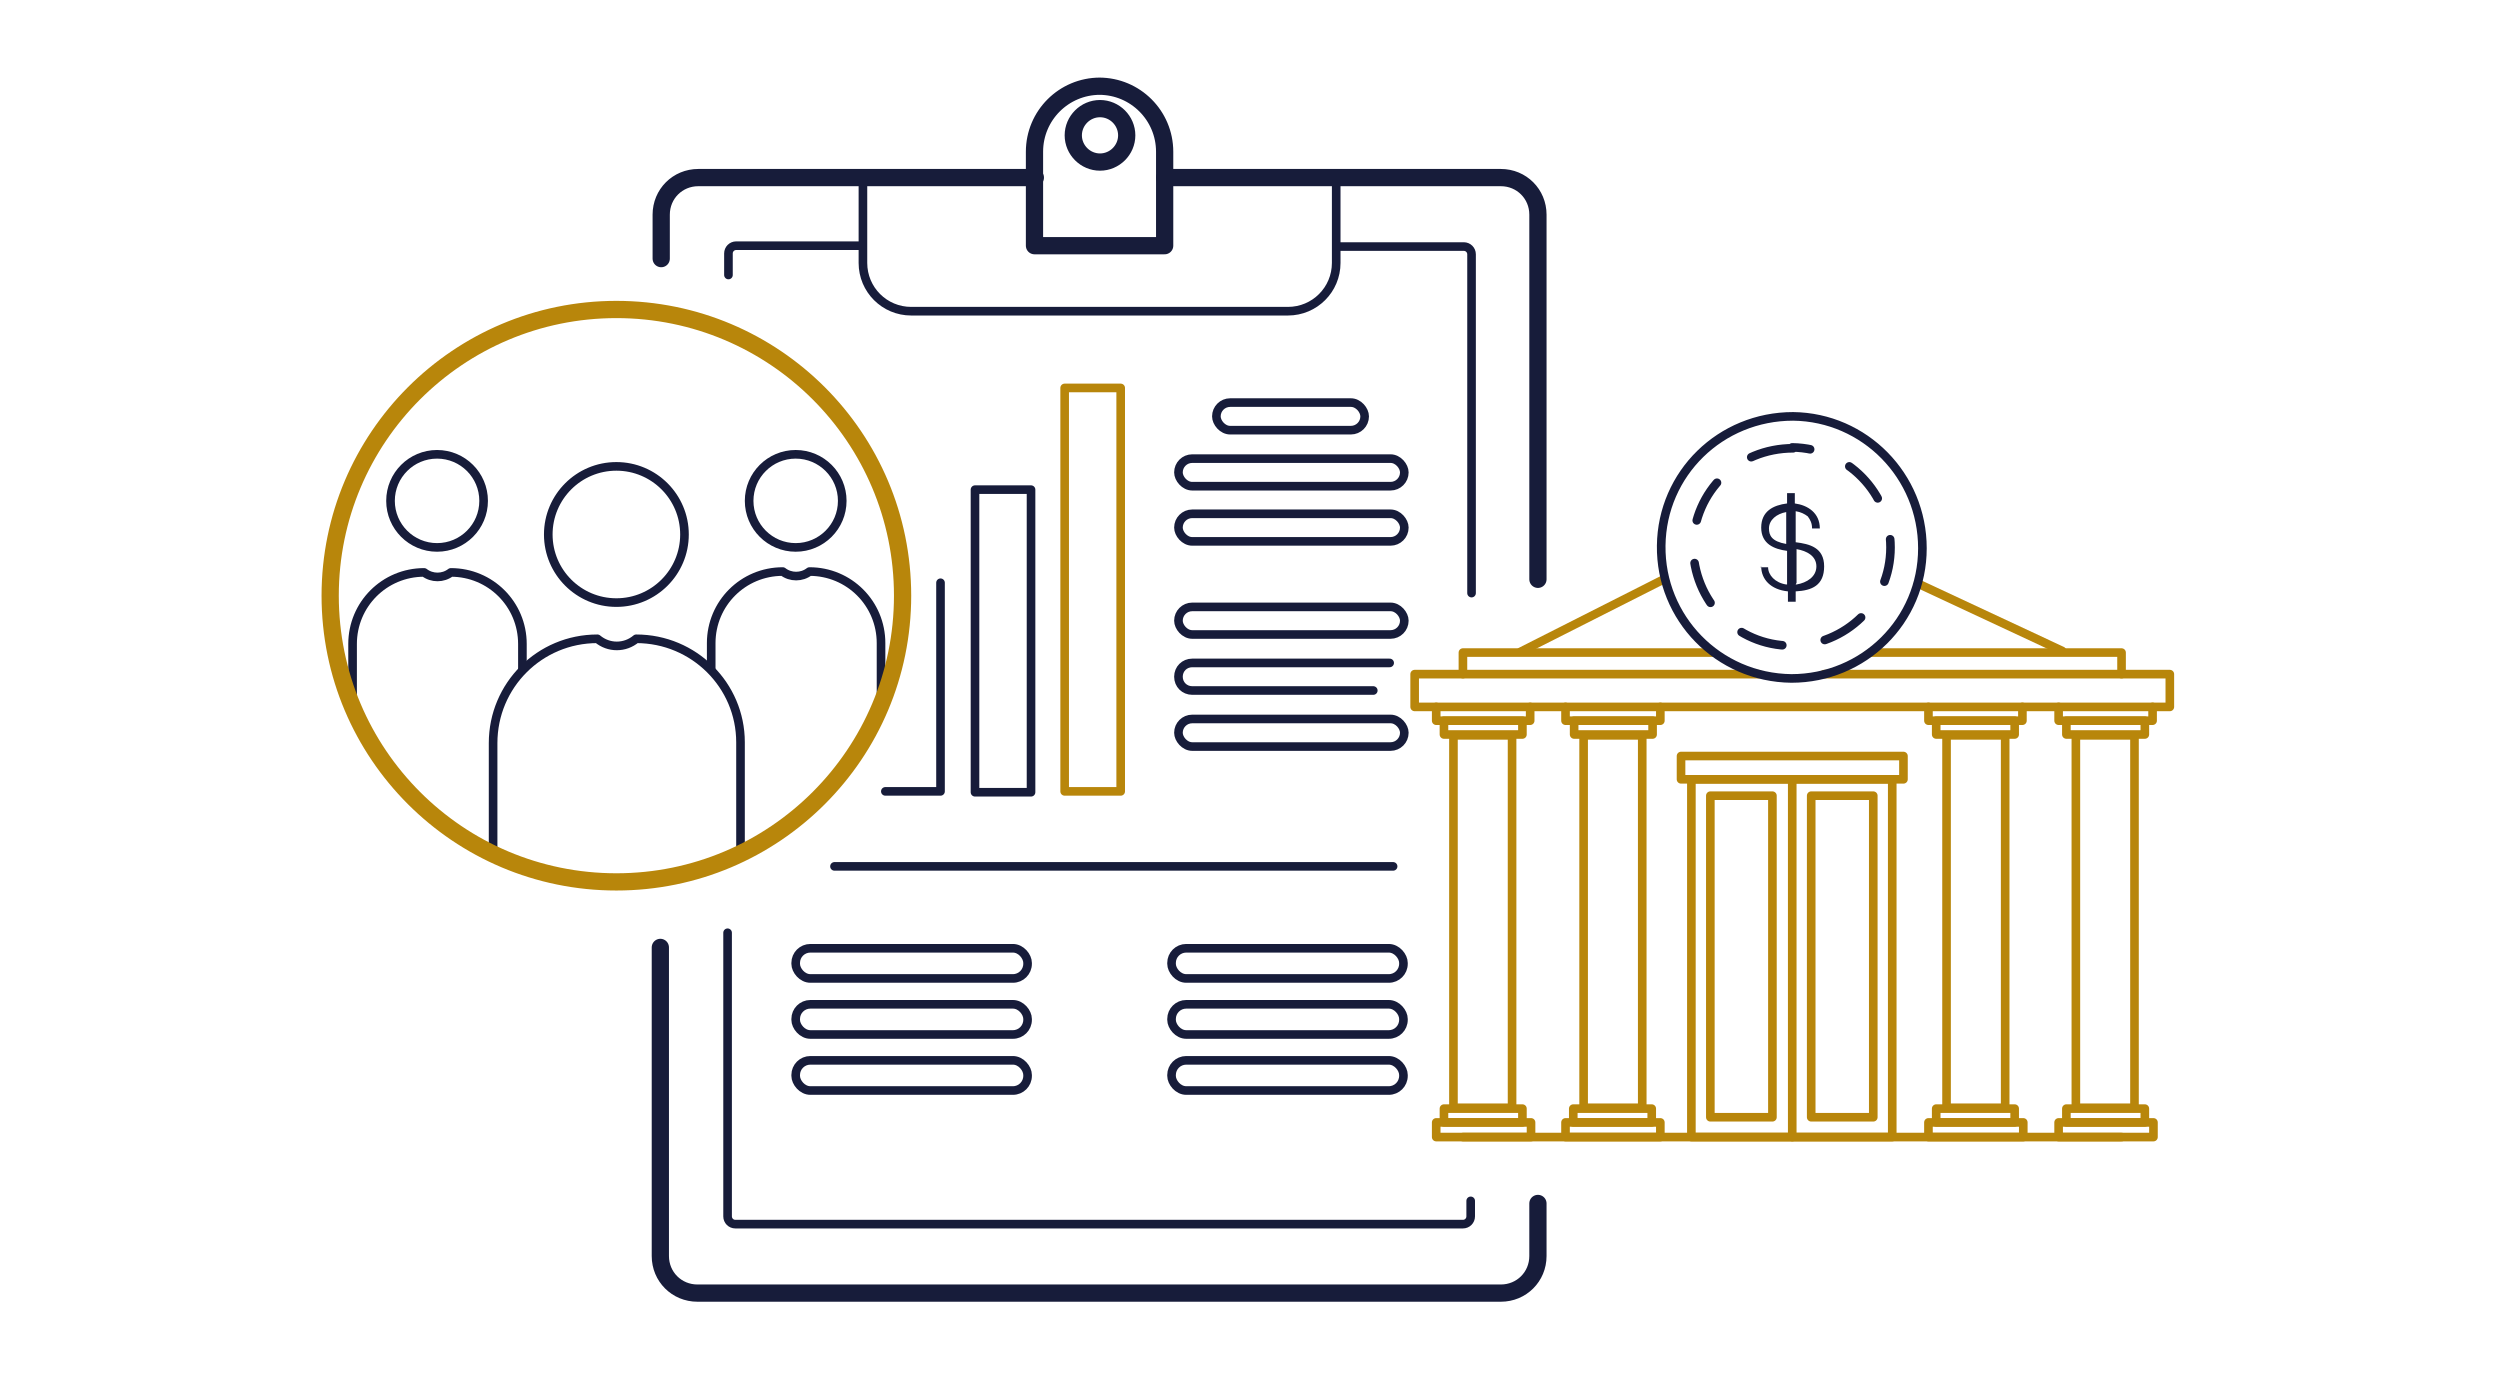 <?xml version="1.0" encoding="UTF-8"?>
<svg id="icons" xmlns="http://www.w3.org/2000/svg" width="290" height="160" version="1.1" viewBox="0 0 290 160">
  <!-- Generator: Adobe Illustrator 29.7.1, SVG Export Plug-In . SVG Version: 2.1.1 Build 8)  -->
  <defs>
    <style>
      .st0 {
        fill: #171c3a;
      }

      .st1, .st2 {
        stroke-width: 2px;
      }

      .st1, .st2, .st3, .st4, .st5 {
        fill: none;
        stroke-linecap: round;
        stroke-linejoin: round;
      }

      .st1, .st4, .st5 {
        stroke: #171c3a;
      }

      .st2, .st3 {
        stroke: #b8860b;
      }

      .st5 {
        stroke-dasharray: 5 5;
      }
    </style>
  </defs>
  <g>
    <g>
      <path class="st1" d="M76.7,30v-5.1c0-2.4,1.9-4.3,4.3-4.3h39.1"/>
      <path class="st1" d="M178.4,139.6v6.1c0,2.4-1.9,4.3-4.3,4.3h-93.2c-2.4,0-4.3-1.9-4.3-4.3v-35.8"/>
      <path class="st1" d="M135.1,20.6h39c2.4,0,4.3,1.9,4.3,4.3v42.3"/>
      <path class="st4" d="M84.5,31.9v-2.5c0-.5.4-.9.9-.9h14.5"/>
      <path class="st4" d="M170.6,139.3v1.8c0,.5-.4.9-.9.9h-84.4c-.5,0-.9-.4-.9-.9v-32.9"/>
      <path class="st4" d="M155.1,28.6h14.7c.5,0,.9.4.9.9v39.3"/>
      <g>
        <g>
          <rect class="st4" x="136.7" y="70.4" width="26.2" height="3.2" rx="1.6" ry="1.6"/>
          <path class="st4" d="M159.3,80.1h-21c-.9,0-1.6-.7-1.6-1.6h0c0-.9.7-1.6,1.6-1.6h22.9"/>
          <rect class="st4" x="136.7" y="83.4" width="26.2" height="3.2" rx="1.6" ry="1.6"/>
          <rect class="st4" x="141.1" y="46.7" width="17.2" height="3.2" rx="1.6" ry="1.6"/>
          <rect class="st4" x="136.7" y="53.2" width="26.2" height="3.2" rx="1.6" ry="1.6"/>
          <rect class="st4" x="136.7" y="59.6" width="26.2" height="3.2" rx="1.6" ry="1.6"/>
        </g>
        <line class="st4" x1="96.8" y1="100.5" x2="161.6" y2="100.5"/>
        <g>
          <rect class="st3" x="123.5" y="45" width="6.5" height="46.8"/>
          <rect class="st4" x="113.1" y="56.8" width="6.5" height="35.1"/>
          <polyline class="st4" points="102.7 91.8 109.1 91.8 109.1 67.6"/>
        </g>
        <rect class="st4" x="135.9" y="110" width="26.9" height="3.5" rx="1.7" ry="1.7"/>
        <rect class="st4" x="135.9" y="123" width="26.9" height="3.5" rx="1.7" ry="1.7"/>
        <rect class="st4" x="135.9" y="116.5" width="26.9" height="3.5" rx="1.7" ry="1.7"/>
        <rect class="st4" x="92.3" y="110" width="26.9" height="3.5" rx="1.7" ry="1.7"/>
        <rect class="st4" x="92.3" y="123" width="26.9" height="3.5" rx="1.7" ry="1.7"/>
        <rect class="st4" x="92.3" y="116.5" width="26.9" height="3.5" rx="1.7" ry="1.7"/>
      </g>
      <path class="st4" d="M155,20.6v9.9c0,3.1-2.5,5.6-5.6,5.6h-43.7c-3.1,0-5.6-2.5-5.6-5.6v-9.9"/>
      <path class="st1" d="M127.6,18.8c-1.7,0-3.1-1.4-3.1-3.1s1.4-3.1,3.1-3.1,3.1,1.4,3.1,3.1-1.4,3.1-3.1,3.1ZM127.6,10c-4.2,0-7.6,3.4-7.6,7.6v10.9h15.1v-10.9c0-4.2-3.4-7.6-7.6-7.6Z"/>
    </g>
    <g>
      <g>
        <g>
          <g>
            <circle class="st4" cx="50.7" cy="58.1" r="5.4"/>
            <path class="st4" d="M40.9,82.2v-7.5c0-4.6,3.7-8.3,8.3-8.3h0c.9.7,2.2.7,3.1,0h0c4.6,0,8.3,3.7,8.3,8.3v3"/>
          </g>
          <g>
            <circle class="st4" cx="92.3" cy="58.1" r="5.4"/>
            <path class="st4" d="M82.5,77.6v-3c0-4.6,3.7-8.3,8.3-8.3h0c.9.7,2.2.7,3.1,0h0c4.6,0,8.3,3.7,8.3,8.3v7.5"/>
          </g>
        </g>
        <g>
          <circle class="st4" cx="71.5" cy="62" r="7.9"/>
          <path class="st4" d="M57.2,98.5v-12.3c0-6.7,5.4-12.1,12.1-12.1h0c1.3,1.1,3.2,1.1,4.5,0h0c6.7,0,12.1,5.4,12.1,12v12.4"/>
        </g>
      </g>
      <circle class="st2" cx="71.5" cy="69.1" r="33.2"/>
    </g>
  </g>
  <g>
    <g>
      <line class="st3" x1="246.1" y1="131.9" x2="169.7" y2="131.9"/>
      <g>
        <rect class="st3" x="196.2" y="90.4" width="23.3" height="41.5"/>
        <rect class="st3" x="210.1" y="92.3" width="7.2" height="37.3"/>
        <rect class="st3" x="198.4" y="92.3" width="7.2" height="37.3"/>
        <line class="st3" x1="207.9" y1="90.5" x2="207.9" y2="131.9"/>
        <rect class="st3" x="195" y="87.7" width="25.8" height="2.7"/>
      </g>
      <line class="st3" x1="239.2" y1="75.5" x2="222.5" y2="67.7"/>
      <line class="st3" x1="193" y1="67.2" x2="176.4" y2="75.6"/>
      <polyline class="st3" points="217 75.7 246.1 75.7 246.1 78.2"/>
      <polyline class="st3" points="169.7 78.2 169.7 75.7 198.6 75.7"/>
      <g>
        <rect class="st3" x="168.6" y="85.3" width="6.8" height="43.2"/>
        <rect class="st3" x="167.5" y="128.6" width="9.1" height="1.6"/>
        <rect class="st3" x="166.6" y="130.2" width="11" height="1.7"/>
        <rect class="st3" x="167.5" y="83.6" width="9.1" height="1.6" transform="translate(344.1 168.8) rotate(180)"/>
        <polyline class="st3" points="177.5 82 177.5 83.6 166.6 83.6 166.6 82"/>
      </g>
      <g>
        <rect class="st3" x="183.7" y="85.3" width="6.8" height="43.2"/>
        <rect class="st3" x="182.5" y="128.6" width="9.1" height="1.6"/>
        <rect class="st3" x="181.6" y="130.2" width="11" height="1.7"/>
        <rect class="st3" x="182.5" y="83.6" width="9.1" height="1.6" transform="translate(374.2 168.8) rotate(180)"/>
        <polyline class="st3" points="192.6 82 192.6 83.6 181.6 83.6 181.6 82"/>
      </g>
      <polyline class="st3" points="211.6 78.2 251.7 78.2 251.7 82 211.4 82 205.3 82 164.1 82 164.1 78.2 204 78.2"/>
      <g>
        <rect class="st3" x="225.8" y="85.3" width="6.8" height="43.2"/>
        <rect class="st3" x="224.6" y="128.6" width="9.1" height="1.6"/>
        <rect class="st3" x="223.7" y="130.2" width="11" height="1.7"/>
        <rect class="st3" x="224.6" y="83.6" width="9.1" height="1.6" transform="translate(458.3 168.8) rotate(180)"/>
        <polyline class="st3" points="234.6 82 234.6 83.6 223.7 83.6 223.7 82"/>
      </g>
      <g>
        <rect class="st3" x="240.8" y="85.3" width="6.8" height="43.2"/>
        <rect class="st3" x="239.7" y="128.6" width="9.1" height="1.6"/>
        <rect class="st3" x="238.8" y="130.2" width="11" height="1.7"/>
        <rect class="st3" x="239.7" y="83.6" width="9.1" height="1.6" transform="translate(488.5 168.8) rotate(180)"/>
        <polyline class="st3" points="249.7 82 249.7 83.6 238.8 83.6 238.8 82"/>
      </g>
    </g>
    <g>
      <path class="st4" d="M208,48.3c-8.4,0-15.2,6.6-15.3,15-.1,8.4,6.6,15.3,15.1,15.4,8.4,0,15.2-6.7,15.2-15.1,0-8.4-6.7-15.2-15-15.3Z"/>
      <path class="st0" d="M204.2,65.8h.9s0,0,0,0c0,.9.8,1.8,2.1,2,0,0,0,0,.1,0v-3.9s0,0,0,0c-1.5-.2-3-.8-3-2.7s1.4-2.6,3-2.8c0,0,0,0,0,0v-1.2s0,0,0,0h.9s0,0,0,0v1.2s0,0,0,0c1.5.2,2.9,1.1,2.9,2.9,0,0,0,0,0,0h-.9s0,0,0,0c0-.6-.2-1-.5-1.4-.4-.3-.8-.5-1.4-.6,0,0,0,0,0,0v3.6c0,0,0,0,0,0,1.6.2,3.3.6,3.3,2.8s-1.4,2.8-3.3,2.9c0,0,0,0,0,0v1.2s0,0,0,0h-.9s0,0,0,0v-1.2s0,0,0,0c-2-.2-3.1-1.4-3.1-2.9s0,0,0,0ZM207.2,62.9c0,0,0,0,0,0v-3.5s0,0,0,0c-1.1.2-2,.9-2,1.9,0,.8.3,1.5,2,1.8ZM208.3,67.8c0,0,0,0,.1,0,1.2-.2,2.3-.9,2.3-2.1s-1.1-1.8-2.3-2c0,0,0,0,0,0v3.9Z"/>
      <path class="st5" d="M208,52c-6.4,0-11.5,5-11.6,11.3,0,6.4,5,11.6,11.4,11.6,6.3,0,11.5-5,11.5-11.4,0-6.3-5-11.5-11.4-11.6Z"/>
    </g>
  </g>
</svg>